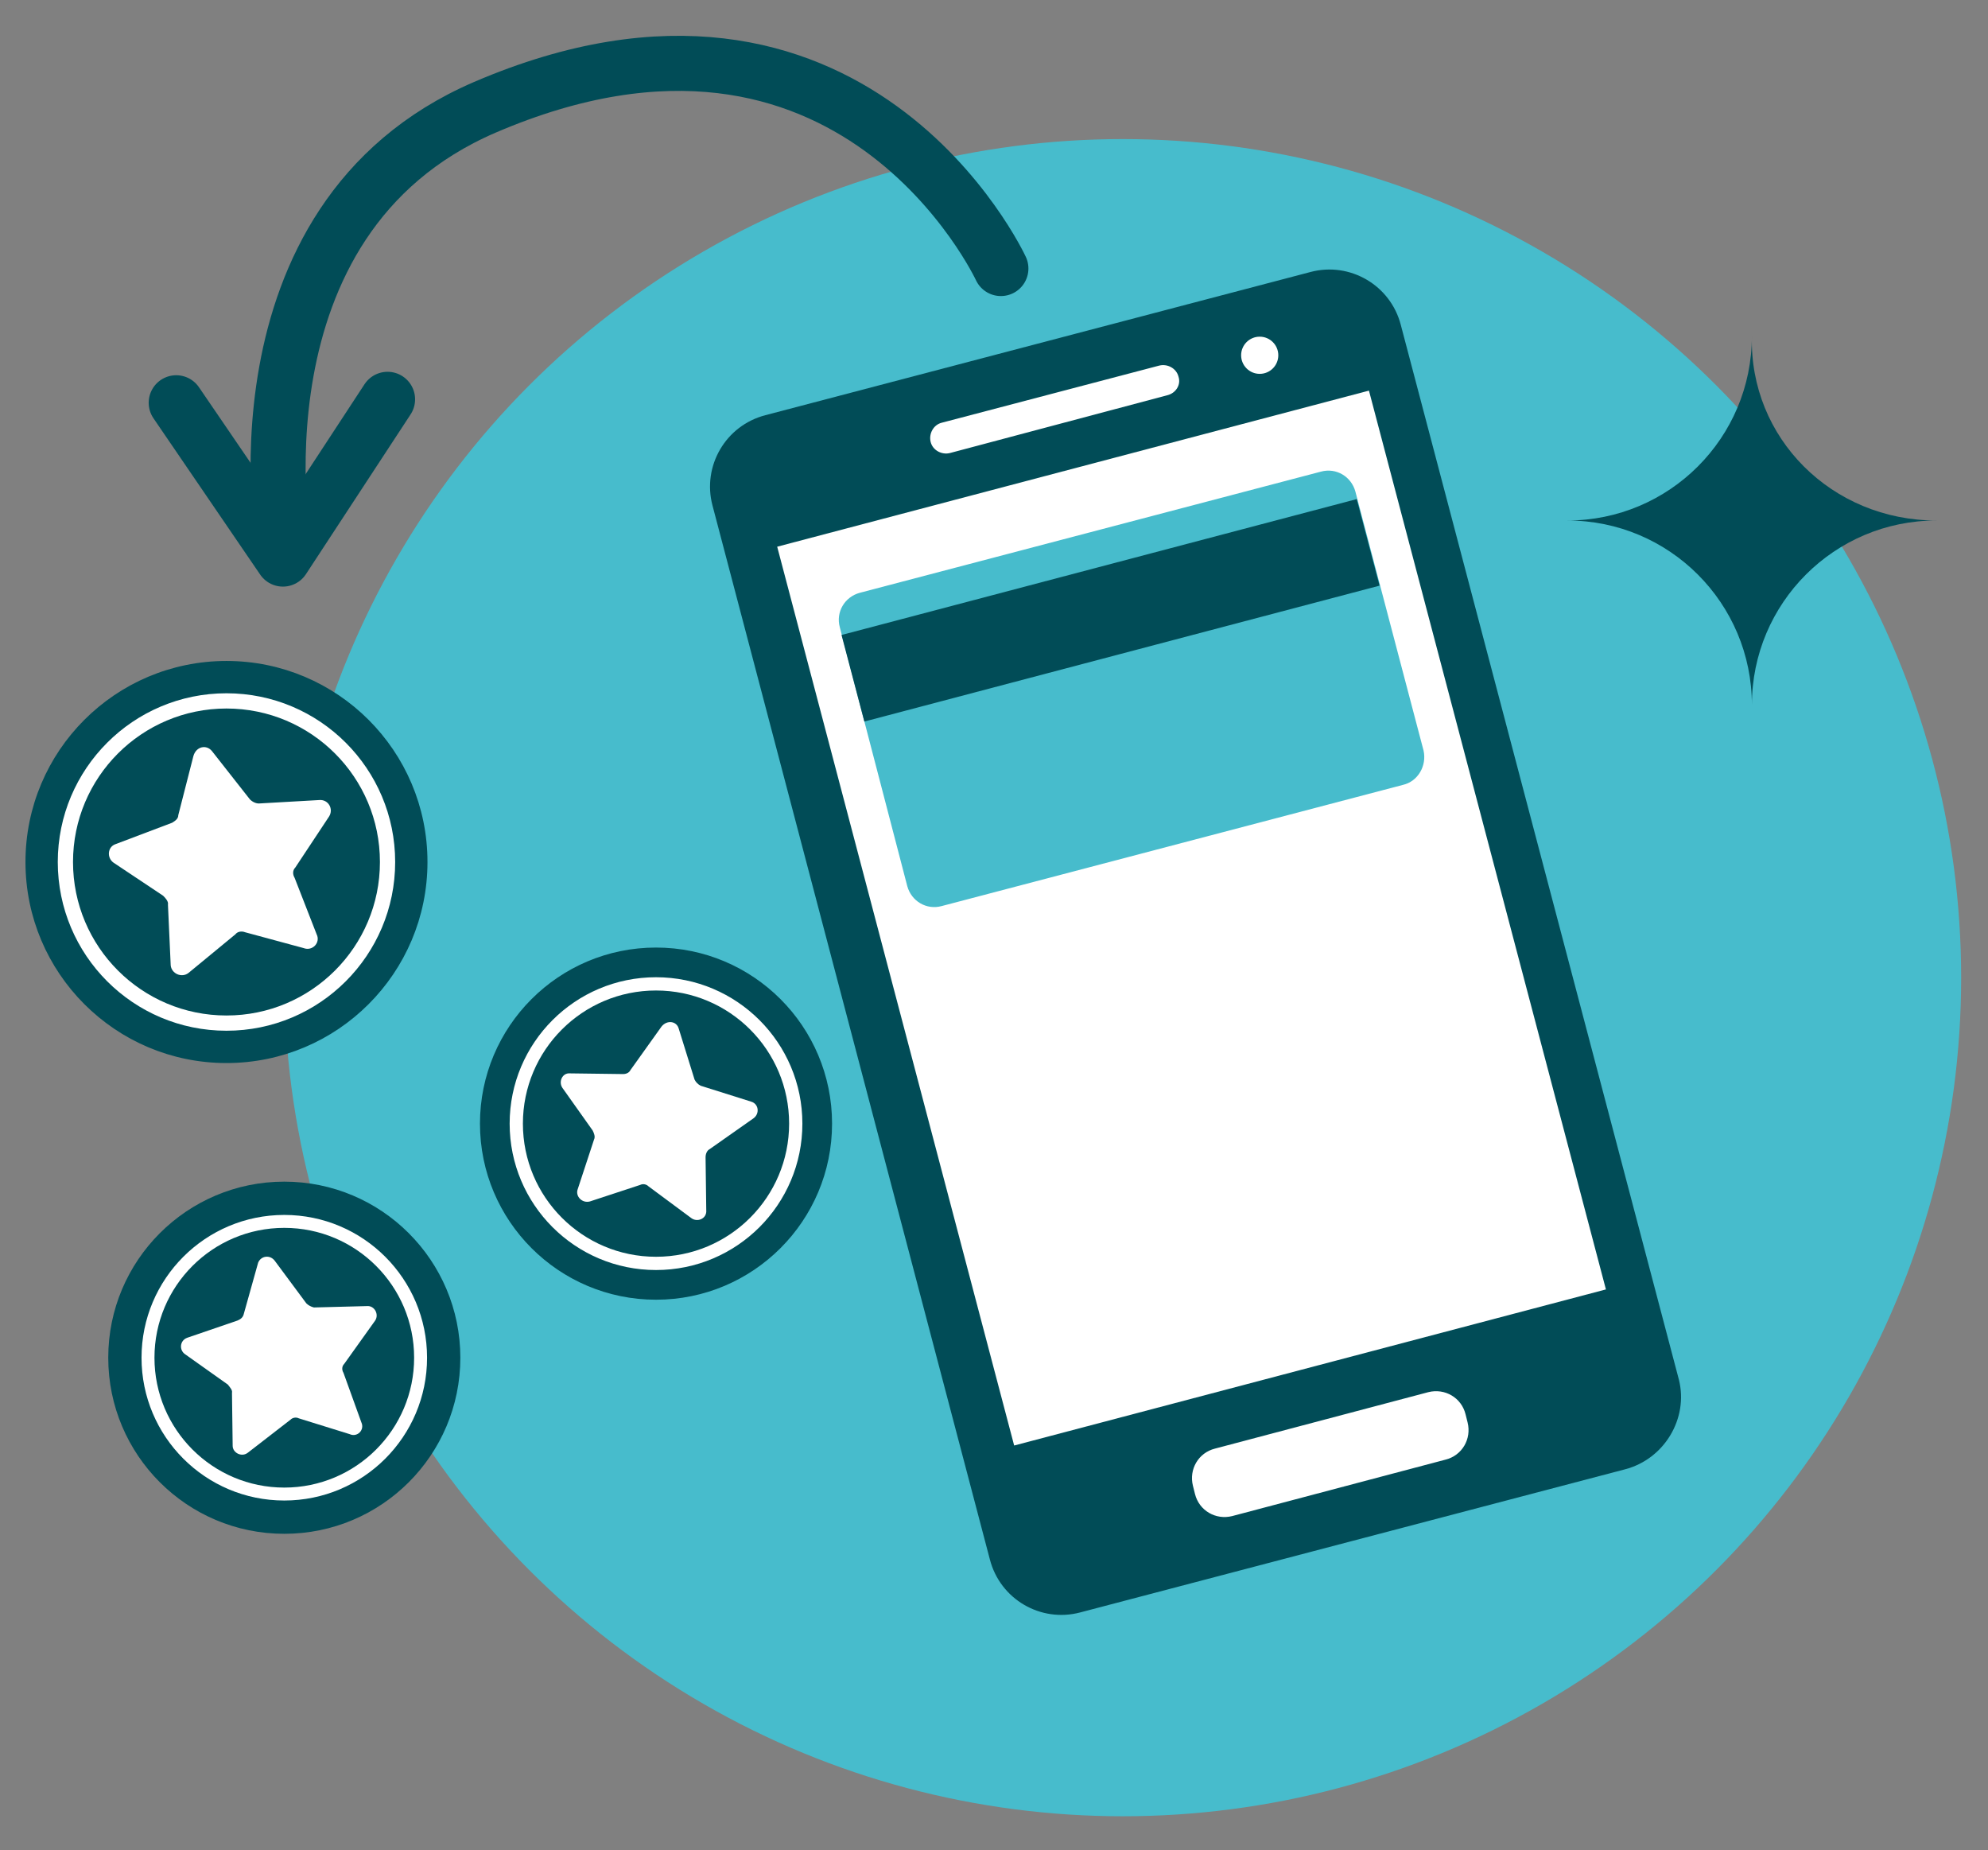 <?xml version="1.0" encoding="UTF-8"?> <!-- Generator: Adobe Illustrator 25.4.0, SVG Export Plug-In . SVG Version: 6.00 Build 0) --> <svg xmlns="http://www.w3.org/2000/svg" xmlns:xlink="http://www.w3.org/1999/xlink" id="Layer_1" x="0px" y="0px" viewBox="0 0 288.8 268.7" style="enable-background:new 0 0 288.8 268.7;" xml:space="preserve"><rect x="0" y="0" width="288.8" height="268.7" fill="#808080" stroke="none"/> <style type="text/css"> .st0{fill:#47BCCC;} .st1{fill:#014C57;} .st2{fill:#FFFFFF;} .st3{fill:#014C57;stroke:#014C57;stroke-width:2;stroke-linecap:round;stroke-linejoin:round;stroke-miterlimit:10;} .st4{fill:none;stroke:#FFFFFF;stroke-width:2.213;stroke-linecap:round;stroke-linejoin:round;stroke-miterlimit:10;} .st5{fill:#014C57;stroke:#014C57;stroke-width:1.749;stroke-linecap:round;stroke-linejoin:round;stroke-miterlimit:10;} .st6{fill:none;stroke:#FFFFFF;stroke-width:1.926;stroke-linecap:round;stroke-linejoin:round;stroke-miterlimit:10;} .st7{fill:none;stroke:#FFFFFF;stroke-width:1.879;stroke-linecap:round;stroke-linejoin:round;stroke-miterlimit:10;} .st8{fill:none;stroke:#014C57;stroke-width:8;stroke-linecap:round;stroke-linejoin:round;stroke-miterlimit:10;} </style> <g id="Layer_2_00000178911840082933543470000014226780498422352538_"> <g id="Слой_1"> <circle class="st0" cx="163.1" cy="142" r="121.8"></circle> </g> </g> <path class="st1" d="M281.3,75.6c-14.8,0-26.8,12-26.8,26.8c0-14.8-12-26.8-26.8-26.8c14.8,0,26.8-12,26.8-26.8 C254.1,63.6,266.1,75.6,281.3,75.6z"></path> <g> <path class="st1" d="M236.1,213.4l-79.2,20.8c-5.7,1.5-11.6-1.9-13.1-7.7L103.5,73.4c-1.5-5.7,1.9-11.6,7.7-13.1l79.2-20.8 c5.7-1.5,11.6,1.9,13.1,7.7l40.4,153.2C245.3,206,241.8,211.9,236.1,213.4z"></path> <rect x="128.6" y="65.9" transform="matrix(0.967 -0.255 0.255 0.967 -28.257 48.473)" class="st2" width="88.9" height="135"></rect> <path class="st2" d="M169.6,57.4L138,65.8c-1.2,0.3-2.5-0.4-2.8-1.6v0c-0.3-1.2,0.4-2.5,1.6-2.8l31.6-8.3c1.2-0.3,2.5,0.4,2.8,1.6 v0C171.6,55.9,170.8,57.1,169.6,57.4z"></path> <circle class="st2" cx="183" cy="51.6" r="2.7"></circle> <path class="st2" d="M210,212l-31,8.2c-2.4,0.6-4.8-0.8-5.4-3.2l-0.3-1.2c-0.6-2.4,0.8-4.8,3.2-5.4l31-8.2c2.4-0.6,4.8,0.8,5.4,3.2 l0.3,1.2C213.8,209,212.4,211.4,210,212z"></path> <path class="st0" d="M203.8,114l-67,17.6c-2.2,0.6-4.4-0.7-5-2.9L122,91.1c-0.6-2.2,0.7-4.4,2.9-5l67-17.6c2.2-0.6,4.4,0.7,5,2.9 l9.9,37.6C207.3,111.2,206,113.5,203.8,114z"></path> <rect x="122.6" y="82.2" transform="matrix(0.967 -0.255 0.255 0.967 -17.265 44.003)" class="st1" width="77.4" height="13"></rect> </g> <circle class="st3" cx="32.9" cy="125.2" r="28.2"></circle> <path class="st2" d="M30.8,109.1l5.5,7c0.4,0.4,0.9,0.6,1.3,0.6l8.8-0.5c1.3-0.1,2.1,1.3,1.4,2.4l-4.9,7.4c-0.4,0.4-0.4,1-0.1,1.5 l3.2,8.2c0.6,1.2-0.6,2.5-1.9,2l-8.5-2.3c-0.5-0.2-1.1-0.1-1.4,0.3l-6.8,5.6c-1,0.8-2.5,0.1-2.6-1.1l-0.4-8.8c0.1-0.5-0.4-1-0.7-1.3 l-7.2-4.8c-1-0.7-0.9-2.3,0.3-2.7l8.2-3.1c0.5-0.3,0.9-0.6,0.9-1.1l2.2-8.6C28.5,108.4,30,108.1,30.8,109.1z"></path> <circle class="st4" cx="32.9" cy="125.2" r="23.4"></circle> <circle class="st5" cx="95.3" cy="163.2" r="24.7"></circle> <path class="st2" d="M98.6,149.4l2.3,7.4c0.2,0.4,0.5,0.7,0.9,0.9l7.3,2.3c1.1,0.3,1.3,1.7,0.4,2.4l-6.4,4.5 c-0.4,0.2-0.6,0.7-0.6,1.2l0.1,7.7c0.1,1.2-1.3,1.8-2.2,1.1l-6.2-4.6c-0.3-0.3-0.8-0.4-1.2-0.2l-7.3,2.4c-1.1,0.3-2.1-0.7-1.8-1.7 l2.4-7.3c0.2-0.4,0-0.9-0.2-1.3l-4.4-6.2c-0.6-0.9,0-2.2,1.1-2.1l7.7,0.1c0.5,0,0.9-0.2,1.1-0.6l4.5-6.3 C96.9,148.1,98.3,148.3,98.6,149.4z"></path> <circle class="st6" cx="95.3" cy="163.2" r="20.3"></circle> <circle class="st5" cx="41.3" cy="197.2" r="24.7"></circle> <path class="st2" d="M39.9,183.1l4.6,6.2c0.3,0.3,0.7,0.5,1.1,0.6l7.7-0.2c1.1-0.1,1.8,1.2,1.2,2.1l-4.5,6.3 c-0.3,0.3-0.4,0.8-0.1,1.3l2.6,7.2c0.5,1.1-0.6,2.2-1.7,1.7l-7.4-2.3c-0.4-0.2-0.9-0.1-1.2,0.2L36,211c-0.9,0.7-2.2,0-2.2-1 l-0.1-7.7c0.1-0.4-0.3-0.8-0.6-1.2l-6.2-4.4c-0.9-0.6-0.8-2,0.3-2.4l7.3-2.5c0.5-0.2,0.8-0.5,0.9-0.9l2.1-7.5 C37.9,182.4,39.2,182.2,39.9,183.1z"></path> <circle class="st7" cx="41.3" cy="197.2" r="19.8"></circle> <path class="st8" d="M145.4,39c0,0-21.5-46.4-75-23.4C32.4,32,41.3,80,41.3,80"></path> <polyline class="st8" points="25.6,58.5 41.1,81.2 56.3,58 "></polyline> </svg> 